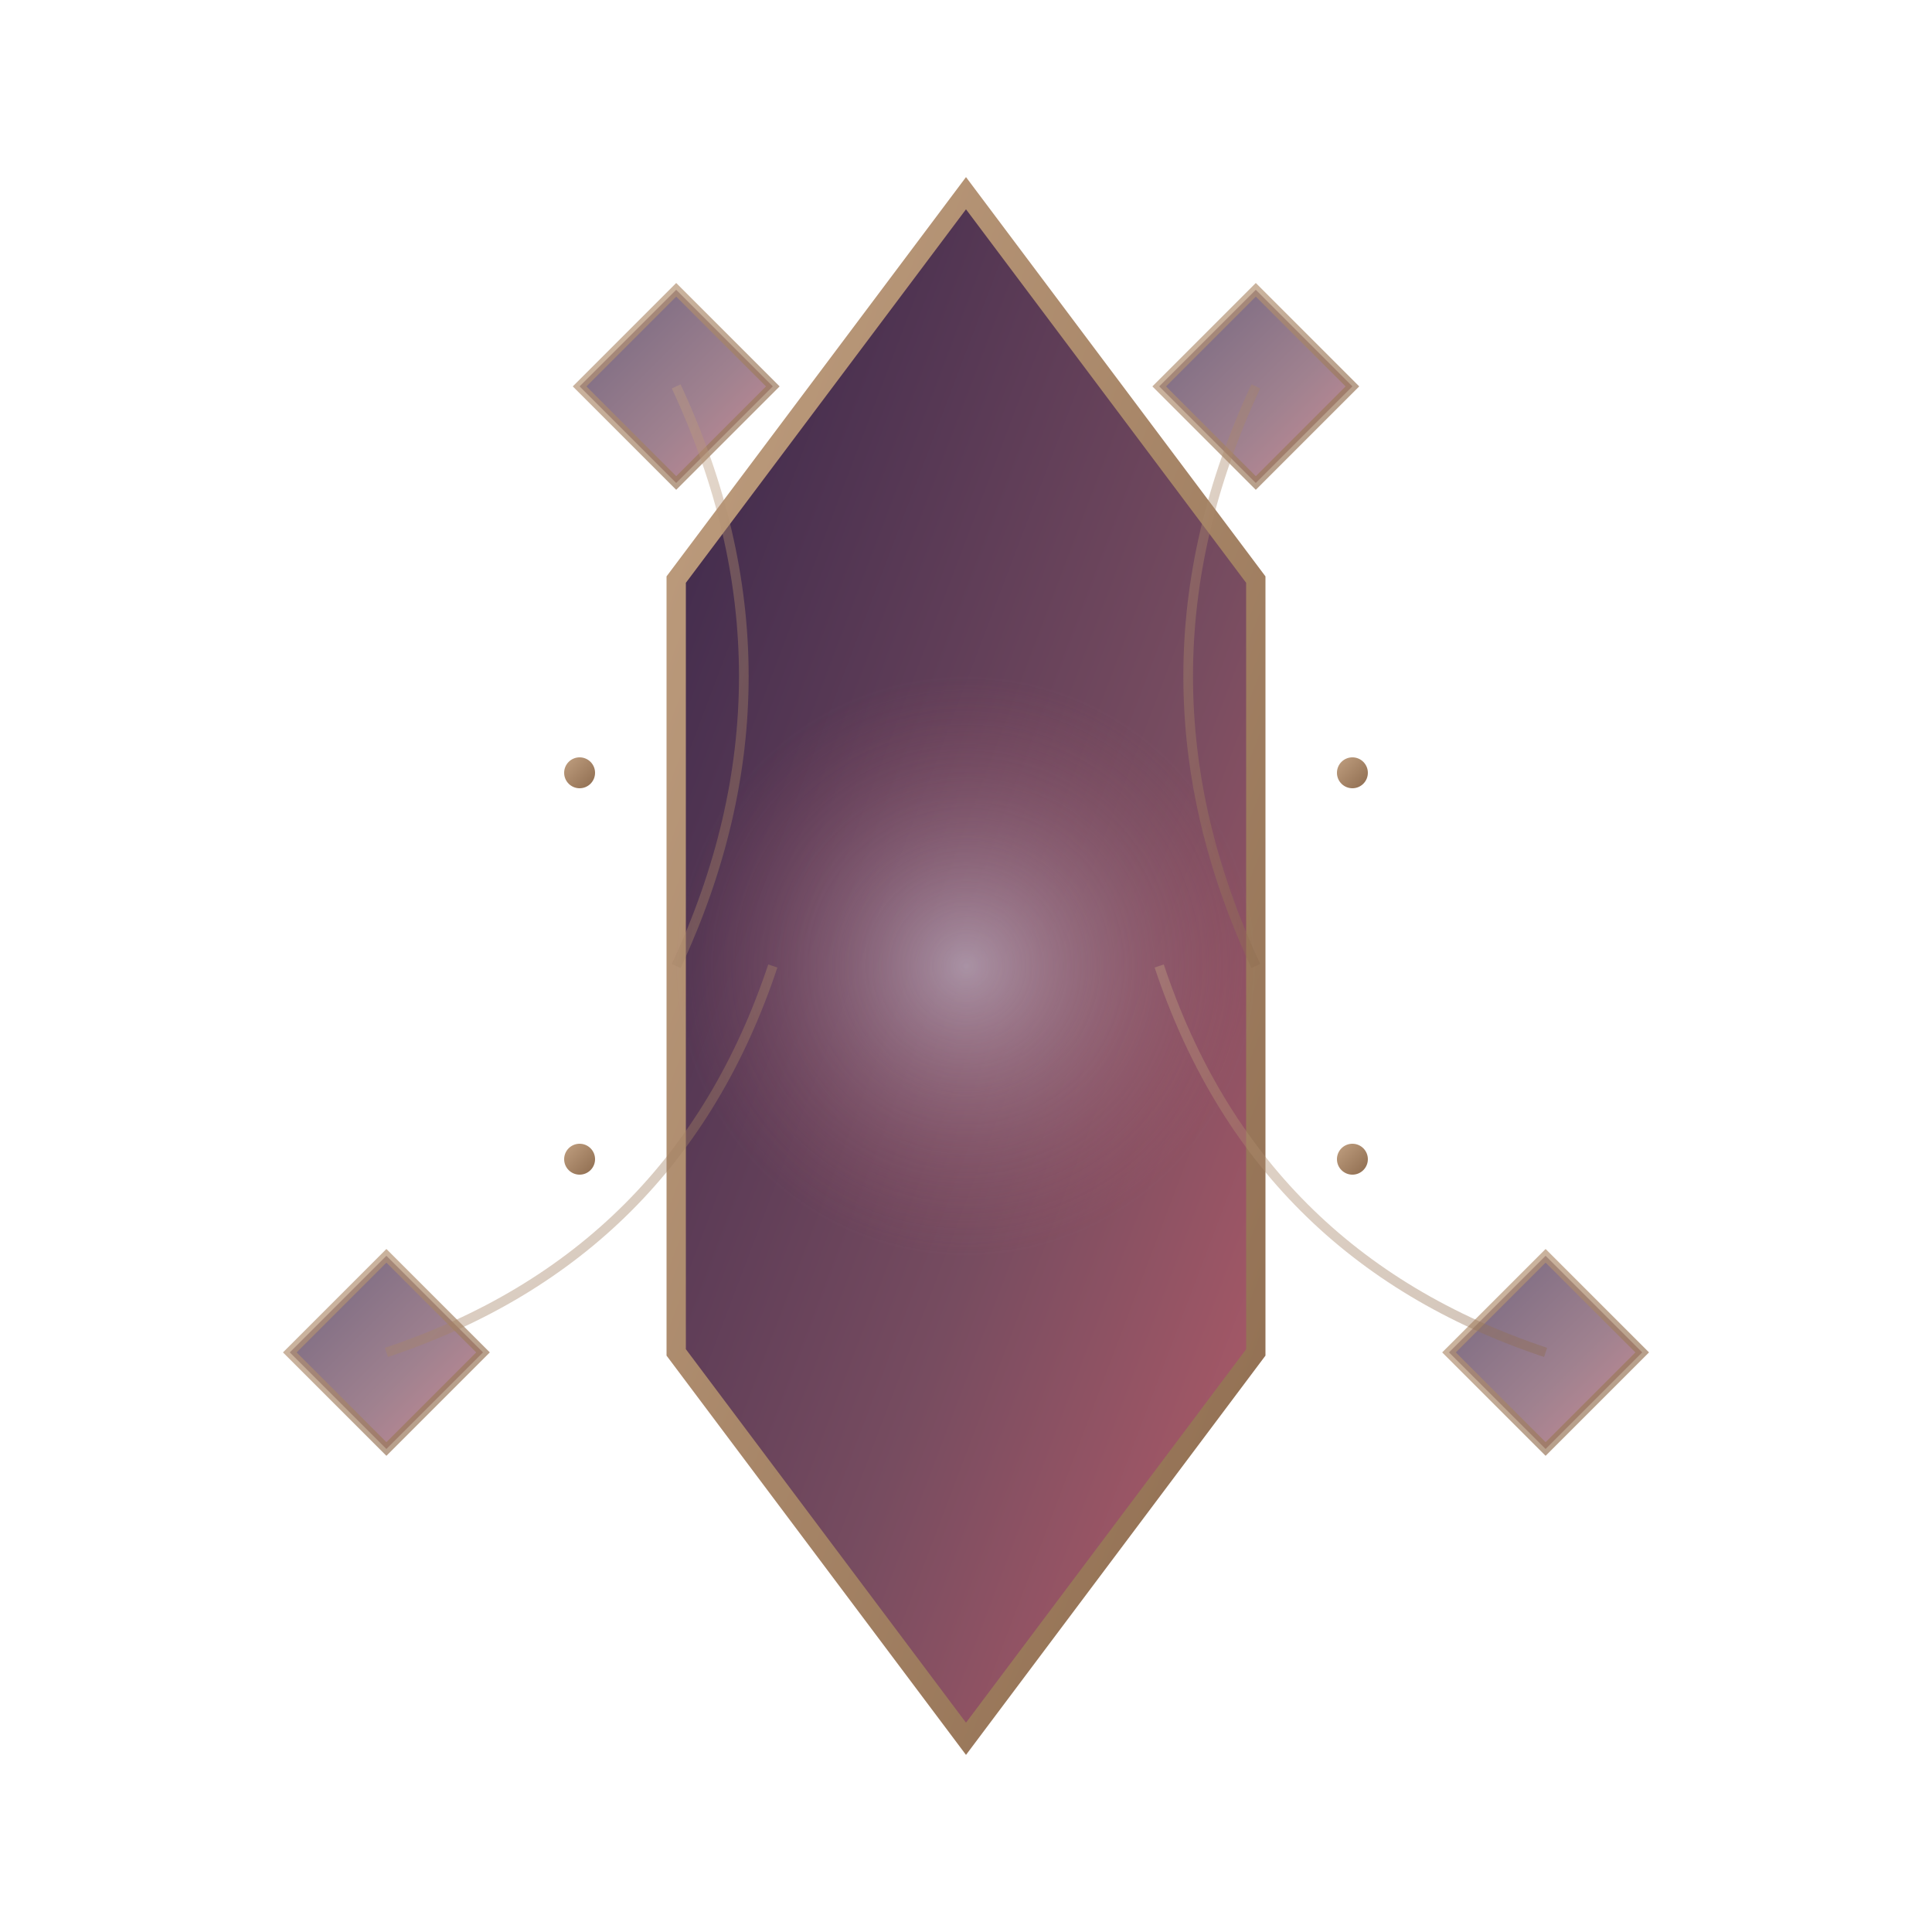 <svg viewBox="0 0 100 100" xmlns="http://www.w3.org/2000/svg">
    <defs>
        <linearGradient id="crystalGold" x1="0%" y1="0%" x2="100%" y2="100%">
            <stop offset="0%" stop-color="#C09F80" />
            <stop offset="100%" stop-color="#8E6C4F" />
        </linearGradient>
        <linearGradient id="crystalPurple" x1="0%" y1="0%" x2="100%" y2="100%">
            <stop offset="0%" stop-color="#372549" />
            <stop offset="60%" stop-color="#774C60" />
            <stop offset="100%" stop-color="#B75D69" opacity="0.7" />
        </linearGradient>
        <radialGradient id="glowCenter" cx="50%" cy="50%" r="50%" fx="50%" fy="50%">
            <stop offset="0%" stop-color="#E8E1EF" stop-opacity="0.7" />
            <stop offset="100%" stop-color="#B75D69" stop-opacity="0" />
        </radialGradient>
        <filter id="crystalGlow">
            <feGaussianBlur stdDeviation="1.5" result="blur" />
            <feComposite in="SourceGraphic" in2="blur" operator="over" />
        </filter>
    </defs>

    <!-- Кристалл времени -->
    <polygon points="50,10 65,30 65,70 50,90 35,70 35,30"
             fill="url(#crystalPurple)"
             stroke="url(#crystalGold)"
             stroke-width="1"
             filter="url(#crystalGlow)" />

    <!-- Внутренние грани -->
    <line x1="50" y1="10" x2="50" y2="90" stroke="url(#crystalGold)" stroke-width="0.5" opacity="0.5" />
    <line x1="35" y1="30" x2="65" y2="30" stroke="url(#crystalGold)" stroke-width="0.5" opacity="0.5" />
    <line x1="35" y1="70" x2="65" y2="70" stroke="url(#crystalGold)" stroke-width="0.5" opacity="0.5" />

    <!-- Сияние внутри кристалла -->
    <circle cx="50" cy="50" r="15" fill="url(#glowCenter)" opacity="0.7">
        <animate attributeName="opacity" values="0.7;0.3;0.7" dur="3s" repeatCount="indefinite" />
        <animate attributeName="r" values="15;18;15" dur="3s" repeatCount="indefinite" />
    </circle>

    <!-- Часовые стрелки внутри кристалла -->
    <line x1="50" y1="50" x2="50" y2="35" stroke="url(#crystalGold)" stroke-width="1" stroke-linecap="round" opacity="0.8">
        <animateTransform
                attributeName="transform"
                type="rotate"
                from="0 50 50"
                to="360 50 50"
                dur="30s"
                repeatCount="indefinite"
        />
    </line>

    <line x1="50" y1="50" x2="50" y2="30" stroke="url(#crystalGold)" stroke-width="0.7" stroke-linecap="round" opacity="0.6">
        <animateTransform
                attributeName="transform"
                type="rotate"
                from="90 50 50"
                to="450 50 50"
                dur="6s"
                repeatCount="indefinite"
        />
    </line>

    <!-- Пыль/частицы вокруг кристалла -->
    <g fill="url(#crystalGold)" filter="url(#crystalGlow)">
        <circle cx="30" cy="40" r="0.8">
            <animate attributeName="opacity" values="1;0.2;1" dur="2s" repeatCount="indefinite" />
            <animate attributeName="cx" values="30;28;30" dur="4s" repeatCount="indefinite" />
            <animate attributeName="cy" values="40;42;40" dur="4s" repeatCount="indefinite" />
        </circle>
        <circle cx="70" cy="40" r="0.8">
            <animate attributeName="opacity" values="0.2;1;0.2" dur="2.5s" repeatCount="indefinite" />
            <animate attributeName="cx" values="70;72;70" dur="3.5s" repeatCount="indefinite" />
            <animate attributeName="cy" values="40;38;40" dur="3.5s" repeatCount="indefinite" />
        </circle>
        <circle cx="30" cy="60" r="0.8">
            <animate attributeName="opacity" values="0.5;1;0.5" dur="1.8s" repeatCount="indefinite" />
            <animate attributeName="cx" values="30;32;30" dur="3s" repeatCount="indefinite" />
            <animate attributeName="cy" values="60;58;60" dur="3s" repeatCount="indefinite" />
        </circle>
        <circle cx="70" cy="60" r="0.8">
            <animate attributeName="opacity" values="1;0.3;1" dur="2.2s" repeatCount="indefinite" />
            <animate attributeName="cx" values="70;68;70" dur="4s" repeatCount="indefinite" />
            <animate attributeName="cy" values="60;62;60" dur="4s" repeatCount="indefinite" />
        </circle>
    </g>

    <!-- Дополнительные маленькие кристаллы вокруг -->
    <polygon points="20,65 25,70 20,75 15,70" fill="url(#crystalPurple)" stroke="url(#crystalGold)" stroke-width="0.5" opacity="0.7" />
    <polygon points="80,65 85,70 80,75 75,70" fill="url(#crystalPurple)" stroke="url(#crystalGold)" stroke-width="0.5" opacity="0.7" />
    <polygon points="35,15 40,20 35,25 30,20" fill="url(#crystalPurple)" stroke="url(#crystalGold)" stroke-width="0.5" opacity="0.7" />
    <polygon points="65,15 70,20 65,25 60,20" fill="url(#crystalPurple)" stroke="url(#crystalGold)" stroke-width="0.5" opacity="0.7" />

    <!-- Линии соединения кристаллов (временные потоки) -->
    <path d="M35 20 Q 42 35, 35 50" fill="none" stroke="url(#crystalGold)" stroke-width="0.5" opacity="0.4">
        <animate attributeName="opacity" values="0.4;0.1;0.4" dur="3s" repeatCount="indefinite" />
    </path>
    <path d="M65 20 Q 58 35, 65 50" fill="none" stroke="url(#crystalGold)" stroke-width="0.5" opacity="0.4">
        <animate attributeName="opacity" values="0.1;0.4;0.1" dur="3s" repeatCount="indefinite" />
    </path>
    <path d="M20 70 Q 35 65, 40 50" fill="none" stroke="url(#crystalGold)" stroke-width="0.5" opacity="0.4">
        <animate attributeName="opacity" values="0.4;0.1;0.4" dur="3.5s" repeatCount="indefinite" />
    </path>
    <path d="M80 70 Q 65 65, 60 50" fill="none" stroke="url(#crystalGold)" stroke-width="0.5" opacity="0.4">
        <animate attributeName="opacity" values="0.1;0.4;0.1" dur="3.5s" repeatCount="indefinite" />
    </path>
</svg>